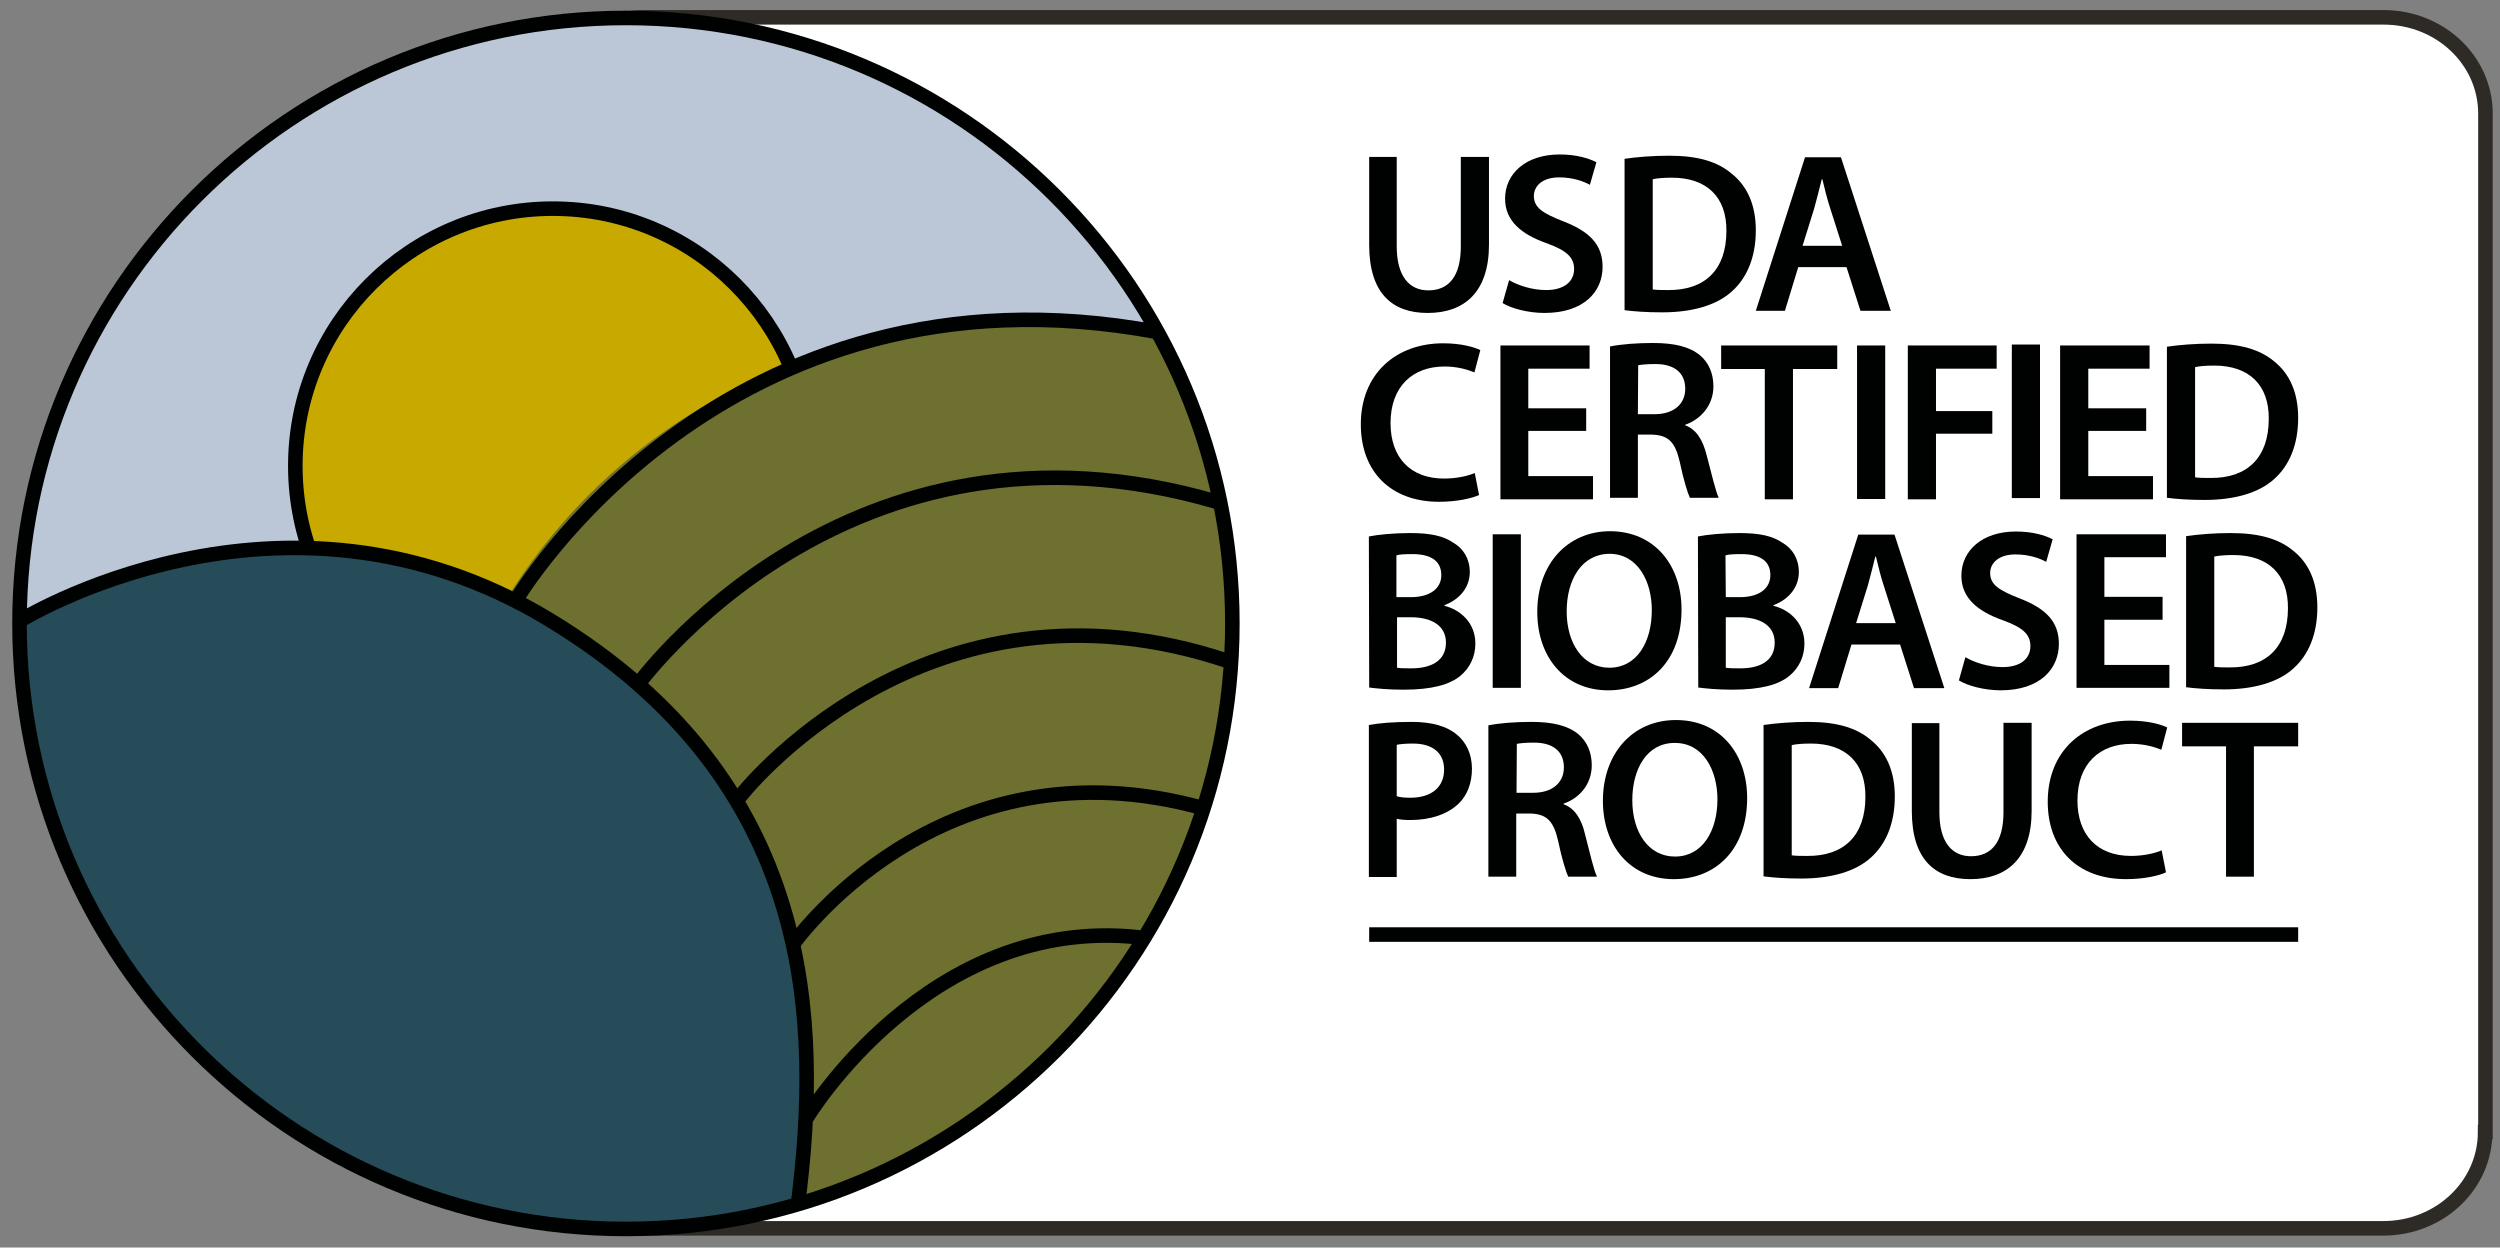 <?xml version="1.0" encoding="utf-8"?>
<!-- Generator: Adobe Illustrator 25.0.0, SVG Export Plug-In . SVG Version: 6.00 Build 0)  -->
<svg version="1.1" id="layer" xmlns="http://www.w3.org/2000/svg" xmlns:xlink="http://www.w3.org/1999/xlink" x="0px" y="0px"
	 viewBox="0 0 807.6 403" style="enable-background:new 0 0 807.6 403;" xml:space="preserve">
<rect x="0" y="0" width="807.6" height="403" fill="#808080" stroke="none"/>
<style type="text/css">
	.st0{fill:#FFFFFF;}
	.st1{fill:none;stroke:#2E2A25;stroke-width:4.7;}
	.st2{fill:#BBC7D7;}
	.st3{fill:#C7A900;}
	.st4{fill:none;stroke:#000101;stroke-width:4.7;}
	.st5{fill:#6D702E;}
	.st6{fill:#264C59;}
	.st7{fill:none;stroke:#000101;stroke-width:4.7;stroke-miterlimit:10;}
	.st8{fill:#000101;}
</style>
<path class="st0" d="M802.8,365.7c0,17.2-14.7,31.1-32.9,31.1H208c-18.2,0-32.9-13.9-32.9-31.1v-329c0-17.2,14.7-31.1,32.9-31.1h562
	c18.2,0,32.9,13.9,32.9,31.1v329H802.8z"/>
<path class="st1" d="M802.8,365.7c0,17.2-14.7,31.1-32.9,31.1H208c-18.2,0-32.9-13.9-32.9-31.1v-329c0-17.2,14.7-31.1,32.9-31.1h562
	c18.2,0,32.9,13.9,32.9,31.1v329H802.8z"/>
<path class="st2" d="M398.6,202.2c0,108.3-87.9,196-196.3,196S6,310.4,6,202.2C6,93.9,93.9,6.2,202.3,6.2
	C310.7,6.2,398.6,93.9,398.6,202.2"/>
<path class="st3" d="M261.8,150.5c0,45.9-37.3,83.1-83.2,83.1c-46,0-83.2-37.2-83.2-83.1s37.3-83.1,83.2-83.1
	S261.8,104.6,261.8,150.5"/>
<path class="st4" d="M261.8,150.5c0,45.9-37.3,83.1-83.2,83.1c-46,0-83.2-37.2-83.2-83.1s37.3-83.1,83.2-83.1
	S261.8,104.6,261.8,150.5z"/>
<path class="st5" d="M374.6,107.4c0,0,57,85.6-4.4,194.8c-66,112.8-200.7,97.2-216.3,89.8c0,0-50.8-84.6,1.7-184.6
	S314.5,94.8,374.6,107.4"/>
<path class="st6" d="M8.4,200.6c0,0-6.3,81.1,64.1,148.3c72.2,66.8,183.7,41.2,183.7,41.2s21.8-79-30.2-146.8
	c-11.8-14.1-60.2-76.9-158.6-64.7C34.9,187.5,51.6,178.7,8.4,200.6"/>
<path class="st4" d="M5.6,201c0,0,84.9-53.4,171.7-0.9s87.8,130.7,80.5,188.7 M398.1,201.4c0,108-87.7,195.6-195.9,195.6
	S6.3,309.4,6.3,201.4S94,5.8,202.2,5.8C310.4,5.8,398.1,93.4,398.1,201.4z M166.5,194.1c0,0,66.5-113.2,207.6-86.8 M205.5,221.9
	c0,0,67.8-95.2,188.2-59.6 M238.9,257.5c0,0,59.5-77.3,158.5-43.7 M255.6,305.8c0,0,47.3-68.8,133.5-44.6 M260.6,361.1
	c0,0,39.4-65.7,107.4-58.3"/>
<line class="st7" x1="442.3" y1="301.9" x2="742.4" y2="301.9"/>
<path class="st8" d="M451.2,50.7v28.9c0,9.7,4.1,14.2,10.2,14.2c6.6,0,10.5-4.5,10.5-14.2V50.7h9.1V79c0,15.3-7.9,22.1-19.8,22.1
	c-11.5,0-18.9-6.4-18.9-22V50.7C442.3,50.7,451.2,50.7,451.2,50.7z"/>
<path class="st8" d="M487.5,90.5c2.9,1.7,7.4,3.2,12,3.2c5.7,0,9-2.7,9-6.8c0-3.8-2.5-6-8.8-8.3c-8.3-2.9-13.5-7.3-13.5-14.4
	c0-8.2,6.8-14.3,17.6-14.3c5.4,0,9.3,1.2,11.9,2.5l-2.1,7.3c-1.8-1-5.3-2.4-9.9-2.4c-5.7,0-8.2,3-8.2,6c0,3.8,2.9,5.6,9.5,8.2
	c8.6,3.3,12.7,7.6,12.7,14.7c0,8-6,14.9-18.8,14.9c-5.3,0-10.8-1.5-13.5-3.2L487.5,90.5z"/>
<path class="st8" d="M533.9,93.5c1.3,0.2,3.2,0.2,5,0.2c11.8,0.1,18.8-6.5,18.8-19.1c0.1-10.9-6.3-17.2-17.6-17.2
	c-2.9,0-4.9,0.2-6.2,0.5L533.9,93.5L533.9,93.5z M524.8,51.3c4.1-0.6,9.1-1,14.4-1c9.3,0,15.6,1.9,20.2,5.8
	c4.9,3.9,7.8,9.9,7.8,18.3c0,8.9-3,15.5-7.7,19.7c-4.9,4.5-12.8,6.8-22.5,6.8c-5.2,0-9.2-0.3-12.2-0.7L524.8,51.3L524.8,51.3z"/>
<path class="st8" d="M595.1,79.4l-3.9-12.2c-1-3-1.8-6.4-2.5-9.3h-0.2c-0.7,2.9-1.6,6.3-2.4,9.3l-3.8,12.2H595.1z M580.9,86.3
	l-4.3,14.1h-9.4l15.9-49.6h11.6l16.1,49.6H601l-4.5-14.1H580.9z"/>
<path class="st8" d="M477.8,159.9c-2.1,1-6.9,2.2-12.9,2.2c-15.8,0-25.3-9.9-25.3-25c0-16.4,11.4-26.2,26.6-26.2
	c6,0,10.2,1.3,12,2.2l-1.9,7.2c-2.4-1-5.7-1.9-9.7-1.9c-10.1,0-17.4,6.3-17.4,18.3c0,11,6.3,17.9,17.3,17.9c3.6,0,7.4-0.7,9.9-1.8
	L477.8,159.9z"/>
<polygon class="st8" points="512.4,139.2 493.7,139.2 493.7,153.8 514.6,153.8 514.6,161.3 484.7,161.3 484.7,111.6 513.5,111.6 
	513.5,119.1 493.7,119.1 493.7,131.9 512.4,131.9 "/>
<path class="st8" d="M529.1,133.8h5.4c6.1,0,9.9-3.2,9.9-8.2c0-5.4-3.8-8-9.6-8c-2.9,0-4.7,0.2-5.6,0.4L529.1,133.8L529.1,133.8z
	 M520.2,111.9c3.5-0.7,8.5-1.1,13.7-1.1c7.1,0,11.9,1.2,15.3,4c2.7,2.3,4.3,5.7,4.3,10c0,6.4-4.4,10.8-9.1,12.4v0.2
	c3.6,1.3,5.7,4.8,6.9,9.6c1.6,6.2,3,11.9,3.9,13.8h-9.3c-0.7-1.5-2-5.5-3.3-11.7c-1.5-6.5-3.8-8.5-8.9-8.7h-4.6v20.4h-9v-48.9H520.2
	z"/>
<polygon class="st8" points="570.1,119.2 556,119.2 556,111.6 593.5,111.6 593.5,119.2 579.2,119.2 579.2,161.3 570.1,161.3 "/>
<rect x="599.9" y="111.6" class="st8" width="9.1" height="49.6"/>
<polygon class="st8" points="616.3,111.6 645,111.6 645,119.1 625.4,119.1 625.4,132.8 643.6,132.8 643.6,140.1 625.4,140.1 
	625.4,161.3 616.3,161.3 "/>
<rect x="649.9" y="111.3" class="st8" width="9.1" height="49.6"/>
<polygon class="st8" points="693.3,139.2 674.6,139.2 674.6,153.8 695.5,153.8 695.5,161.3 665.5,161.3 665.5,111.6 694.4,111.6 
	694.4,119.1 674.6,119.1 674.6,131.9 693.3,131.9 "/>
<path class="st8" d="M709.1,154.2c1.3,0.2,3.2,0.2,5,0.2c11.8,0.1,18.8-6.5,18.8-19.1c0.1-10.9-6.3-17.2-17.6-17.2
	c-2.9,0-4.9,0.2-6.2,0.5V154.2z M700,112c4.1-0.6,9.1-1,14.4-1c9.3,0,15.6,1.9,20.2,5.7c4.9,3.9,7.8,9.9,7.8,18.3
	c0,8.9-3,15.5-7.7,19.7c-4.9,4.5-12.8,6.8-22.5,6.8c-5.2,0-9.2-0.3-12.2-0.7V112z"/>
<path class="st8" d="M451.2,215.7c1.2,0.2,2.7,0.2,4.8,0.2c5.8,0,11.1-2.1,11.1-8.3c0-5.8-5.1-8.2-11.3-8.2h-4.5v16.3H451.2z
	 M451.2,192.9h4.6c6.3,0,9.8-2.9,9.8-7.1c0-4.7-3.5-6.8-9.3-6.8c-2.7,0-4.2,0.1-5.2,0.4v13.5H451.2z M442.2,173.3
	c2.9-0.6,8.1-1.1,13.3-1.1c6.6,0,10.8,0.9,14.1,3.2c3.1,1.8,5.2,5.1,5.2,9.4c0,4.6-2.9,8.7-8.2,10.7v0.2c5.2,1.3,10,5.5,10,12.2
	c0,4.4-1.9,7.9-4.7,10.3c-3.5,3-9.4,4.6-18.5,4.6c-5,0-8.8-0.4-11.1-0.7L442.2,173.3L442.2,173.3z"/>
<rect x="482.2" y="172.6" class="st8" width="9.1" height="49.6"/>
<path class="st8" d="M506.1,197.5c0,10.2,5.1,18.2,13.8,18.2c8.8,0,13.7-8.2,13.7-18.6c0-9.4-4.6-18.2-13.7-18.2
	C510.9,179,506.1,187.3,506.1,197.5 M543.2,196.9c0,16.6-10.1,26.1-23.7,26.1c-14.1,0-22.9-10.8-22.9-25.3
	c0-15.3,9.6-26.1,23.6-26.1C534.6,171.7,543.2,182.7,543.2,196.9"/>
<path class="st8" d="M557.5,215.7c1.2,0.2,2.7,0.2,4.8,0.2c5.8,0,11-2.1,11-8.3c0-5.8-5.1-8.2-11.3-8.2h-4.5V215.7z M557.5,192.9
	h4.6c6.3,0,9.8-2.9,9.8-7.1c0-4.7-3.5-6.8-9.3-6.8c-2.7,0-4.2,0.1-5.2,0.4L557.5,192.9L557.5,192.9z M548.5,173.3
	c2.9-0.6,8.1-1.1,13.3-1.1c6.6,0,10.8,0.9,14.1,3.2c3.1,1.8,5.2,5.1,5.2,9.4c0,4.6-2.9,8.7-8.2,10.7v0.2c5.2,1.3,10,5.5,10,12.2
	c0,4.4-1.9,7.9-4.7,10.3c-3.5,3-9.4,4.6-18.5,4.6c-5,0-8.8-0.4-11.1-0.7L548.5,173.3L548.5,173.3z"/>
<path class="st8" d="M612.4,201.3l-3.9-12.2c-1-3-1.8-6.4-2.5-9.3h-0.2c-0.7,2.9-1.6,6.3-2.4,9.3l-3.8,12.2H612.4z M598.1,208.2
	l-4.3,14.1h-9.4l15.9-49.6H612l16.1,49.6h-9.8l-4.5-14.1H598.1z"/>
<path class="st8" d="M634.9,212.3c2.9,1.7,7.4,3.2,12,3.2c5.8,0,9-2.7,9-6.8c0-3.8-2.5-6-8.8-8.3c-8.3-2.9-13.5-7.3-13.5-14.4
	c0-8.2,6.8-14.3,17.6-14.3c5.4,0,9.3,1.2,11.9,2.5l-2.1,7.3c-1.8-1-5.3-2.4-9.9-2.4c-5.7,0-8.2,3-8.2,6c0,3.8,2.9,5.6,9.5,8.2
	c8.6,3.3,12.7,7.6,12.7,14.7c0,8-6,15-18.8,15c-5.3,0-10.8-1.5-13.5-3.2L634.9,212.3z"/>
<polygon class="st8" points="698.6,200.2 679.8,200.2 679.8,214.8 700.8,214.8 700.8,222.2 670.8,222.2 670.8,172.6 699.7,172.6 
	699.7,180 679.8,180 679.8,192.8 698.6,192.8 "/>
<path class="st8" d="M715.3,215.4c1.2,0.2,3.2,0.2,5,0.2c11.8,0.1,18.8-6.5,18.8-19.1c0.1-10.9-6.3-17.2-17.6-17.2
	c-2.9,0-4.9,0.2-6.2,0.5V215.4z M706.2,173.2c4.1-0.6,9.1-1,14.4-1c9.3,0,15.6,1.9,20.2,5.7c4.9,3.9,7.8,9.9,7.8,18.3
	c0,8.9-3,15.5-7.7,19.7c-4.9,4.5-12.8,6.8-22.5,6.8c-5.2,0-9.2-0.3-12.2-0.7V173.2z"/>
<path class="st8" d="M451.2,257.2c1.2,0.4,2.6,0.5,4.4,0.5c6.8,0,10.9-3.4,10.9-9.1c0-5.5-3.8-8.4-10.1-8.4c-2.5,0-4.3,0.2-5.2,0.4
	L451.2,257.2L451.2,257.2z M442.2,234.2c3.3-0.6,7.8-1,13.8-1c6.6,0,11.4,1.4,14.6,4.1c3,2.4,4.9,6.3,4.9,11s-1.5,8.5-4.2,11.2
	c-3.7,3.6-9.3,5.4-15.7,5.4c-1.7,0-3.2-0.1-4.4-0.4v18.8h-9L442.2,234.2L442.2,234.2z"/>
<path class="st8" d="M489.9,256.1h5.4c6.1,0,9.9-3.2,9.9-8.2c0-5.4-3.8-8-9.6-8c-2.9,0-4.7,0.2-5.6,0.4L489.9,256.1L489.9,256.1z
	 M480.9,234.3c3.5-0.7,8.5-1.1,13.7-1.1c7.1,0,11.9,1.2,15.3,4c2.7,2.3,4.3,5.7,4.3,10c0,6.4-4.3,10.8-9.1,12.4v0.2
	c3.6,1.3,5.8,4.8,6.9,9.6c1.6,6.2,2.9,11.9,3.9,13.8h-9.3c-0.7-1.5-2-5.5-3.3-11.7c-1.5-6.5-3.8-8.5-8.9-8.7h-4.6v20.4h-9v-48.9
	H480.9z"/>
<path class="st8" d="M527.3,258.5c0,10.2,5.1,18.2,13.8,18.2c8.8,0,13.7-8.2,13.7-18.5c0-9.4-4.6-18.2-13.7-18.2
	C532.1,239.9,527.3,248.3,527.3,258.5 M564.4,257.8c0,16.6-10.1,26.2-23.7,26.2c-14.1,0-22.9-10.8-22.9-25.3
	c0-15.3,9.6-26.1,23.6-26.1C555.8,232.6,564.4,243.6,564.4,257.8"/>
<path class="st8" d="M578.8,276.3c1.3,0.2,3.2,0.2,5,0.2c11.8,0.1,18.8-6.5,18.8-19.1c0.1-10.9-6.3-17.2-17.6-17.2
	c-2.9,0-4.9,0.2-6.2,0.5L578.8,276.3L578.8,276.3z M569.7,234.2c4.1-0.6,9.1-1,14.4-1c9.3,0,15.6,1.9,20.2,5.8
	c4.9,3.9,7.8,9.9,7.8,18.3c0,8.9-3,15.5-7.7,19.7c-4.9,4.5-12.8,6.8-22.5,6.8c-5.2,0-9.2-0.3-12.2-0.7L569.7,234.2L569.7,234.2z"/>
<path class="st8" d="M626.5,233.5v28.9c0,9.7,4.1,14.2,10.2,14.2c6.6,0,10.5-4.5,10.5-14.2v-28.9h9.1v28.4
	c0,15.3-7.9,22.1-19.8,22.1c-11.5,0-18.9-6.4-18.9-22v-28.4h8.9V233.5z"/>
<path class="st8" d="M699.7,281.8c-2.1,1-6.8,2.2-12.9,2.2c-15.8,0-25.3-9.9-25.3-25c0-16.4,11.4-26.2,26.6-26.2
	c6,0,10.2,1.3,12,2.2l-1.9,7.2c-2.4-1-5.7-1.9-9.7-1.9c-10.1,0-17.4,6.3-17.4,18.3c0,11,6.3,17.9,17.3,17.9c3.6,0,7.4-0.7,9.9-1.8
	L699.7,281.8z"/>
<polygon class="st8" points="719.1,241.1 704.9,241.1 704.9,233.5 742.4,233.5 742.4,241.1 728.1,241.1 728.1,283.2 719.1,283.2 "/>
</svg>
